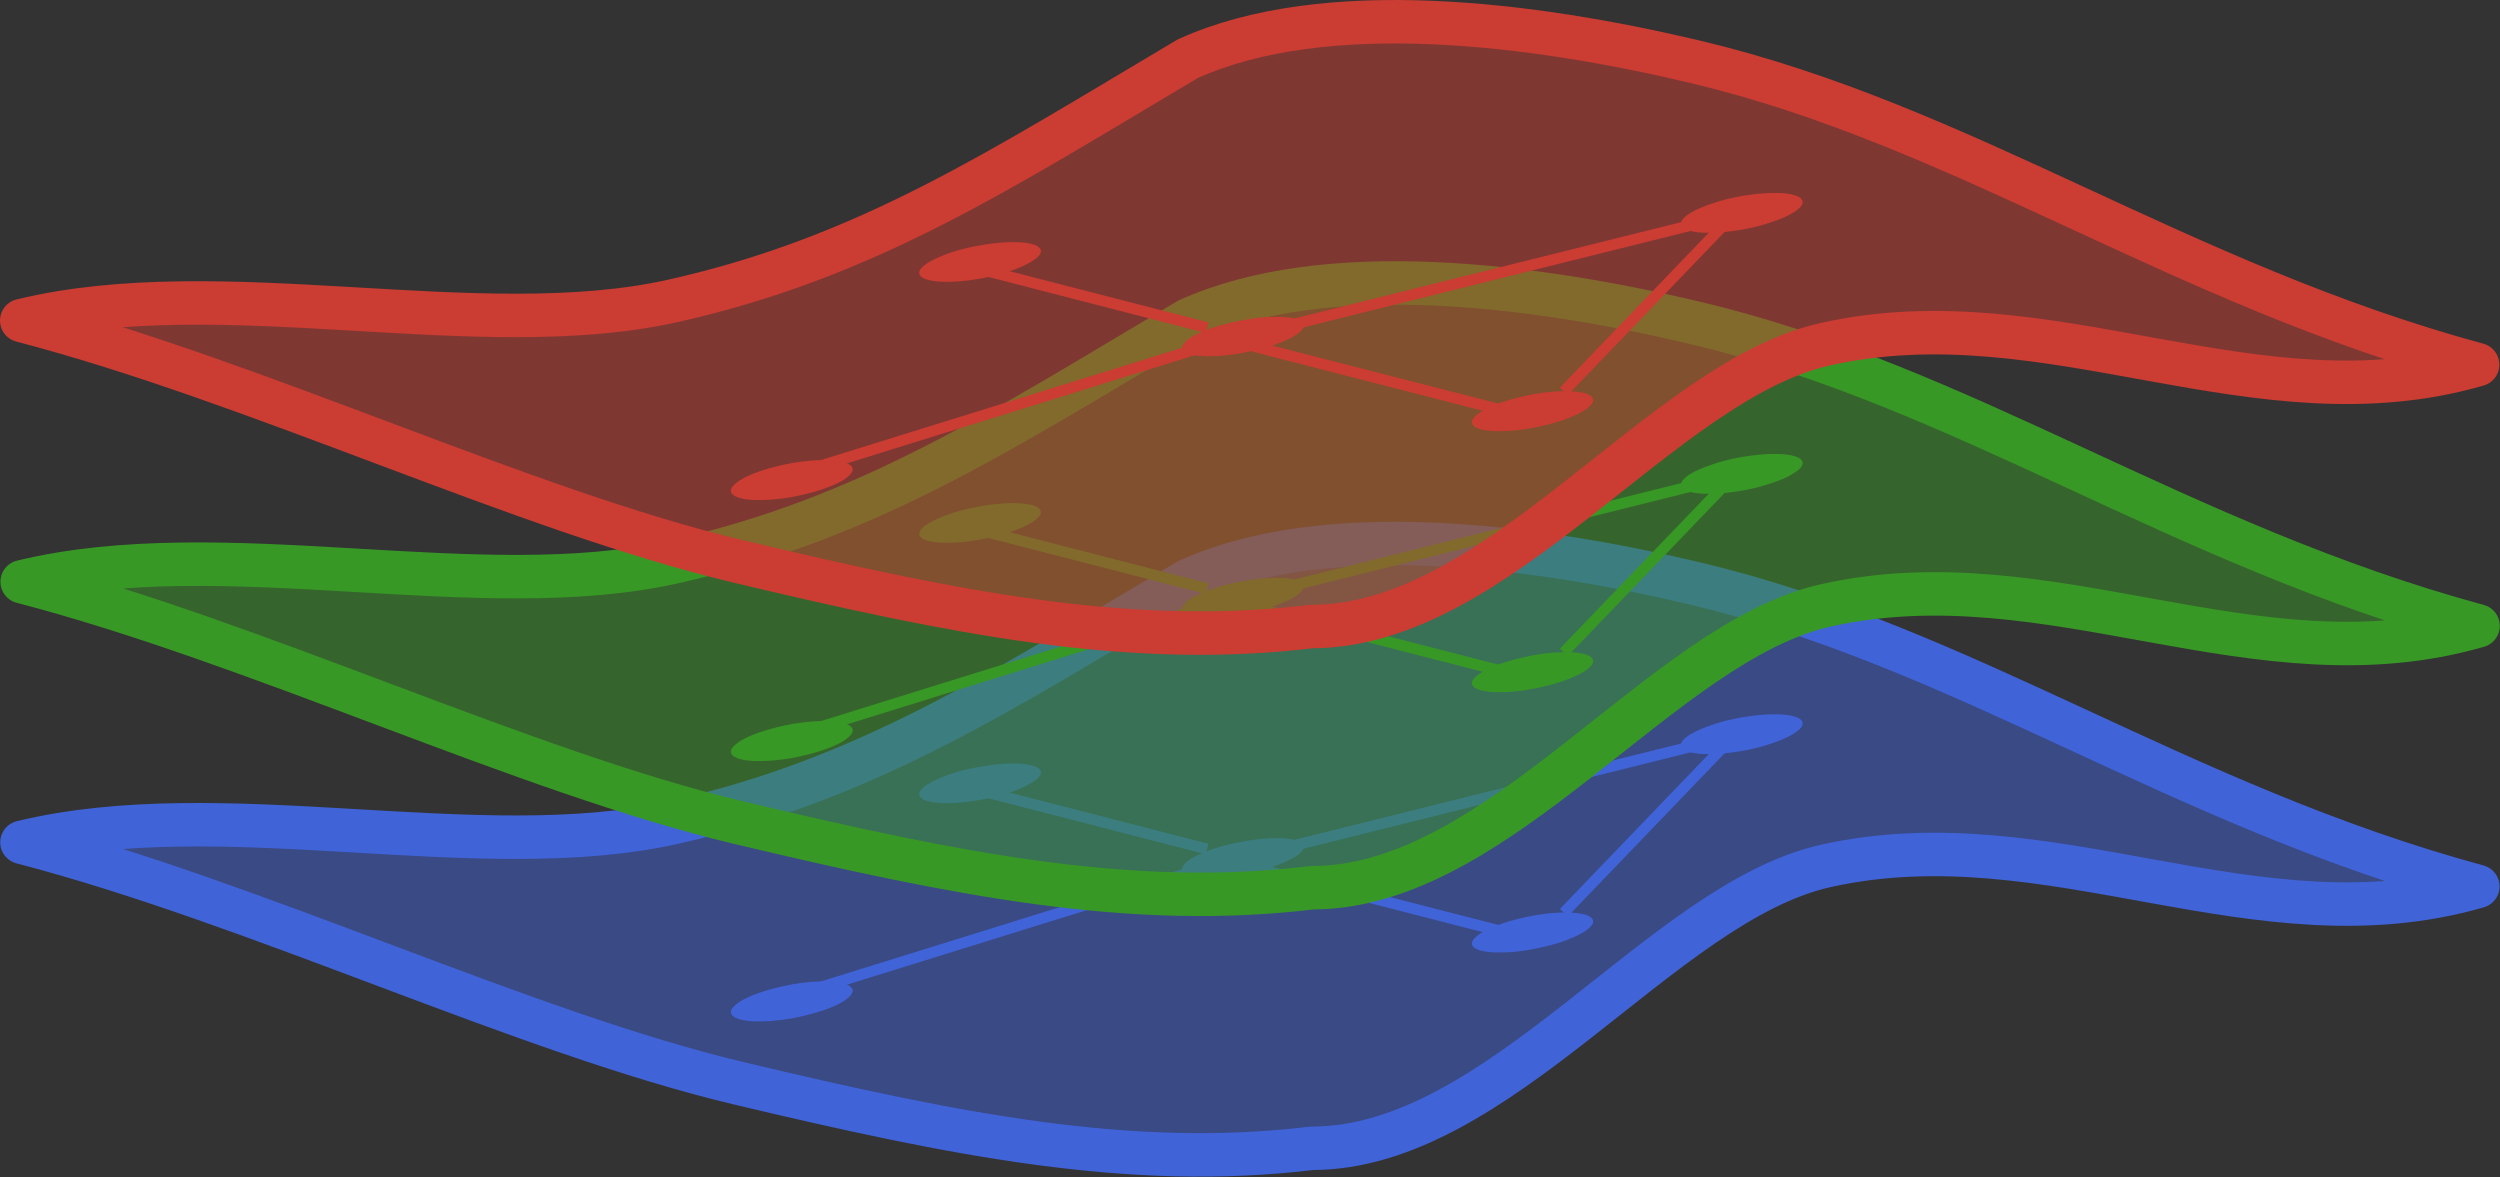 <?xml version="1.0" encoding="UTF-8"?>
<!DOCTYPE svg PUBLIC "-//W3C//DTD SVG 1.1//EN" "http://www.w3.org/Graphics/SVG/1.1/DTD/svg11.dtd">
<svg version="1.2" width="115.04mm" height="54.16mm" viewBox="4701 6016 11504 5416" preserveAspectRatio="xMidYMid" fill-rule="evenodd" stroke-width="28.222" stroke-linejoin="round" xmlns="http://www.w3.org/2000/svg" xmlns:ooo="http://xml.openoffice.org/svg/export" xmlns:xlink="http://www.w3.org/1999/xlink" xmlns:presentation="http://sun.com/xmlns/staroffice/presentation" xmlns:smil="http://www.w3.org/2001/SMIL20/" xmlns:anim="urn:oasis:names:tc:opendocument:xmlns:animation:1.0" xml:space="preserve">
 <rect x="4701" y="6016" width="11504" height="5416" fill="#333333" stroke="none"/>
 <defs class="EmbeddedBulletChars">
  <g id="bullet-char-template-57356" transform="scale(0,-0)">
   <path d="M 580,1141 L 1163,571 580,0 -4,571 580,1141 Z"/>
  </g>
  <g id="bullet-char-template-57354" transform="scale(0,-0)">
   <path d="M 8,1128 L 1137,1128 1137,0 8,0 8,1128 Z"/>
  </g>
  <g id="bullet-char-template-10146" transform="scale(0,-0)">
   <path d="M 174,0 L 602,739 174,1481 1456,739 174,0 Z M 1358,739 L 309,1346 659,739 1358,739 Z"/>
  </g>
  <g id="bullet-char-template-10132" transform="scale(0,-0)">
   <path d="M 2015,739 L 1276,0 717,0 1260,543 174,543 174,936 1260,936 717,1481 1274,1481 2015,739 Z"/>
  </g>
  <g id="bullet-char-template-10007" transform="scale(0,-0)">
   <path d="M 0,-2 C -7,14 -16,27 -25,37 L 356,567 C 262,823 215,952 215,954 215,979 228,992 255,992 264,992 276,990 289,987 310,991 331,999 354,1012 L 381,999 492,748 772,1049 836,1024 860,1049 C 881,1039 901,1025 922,1006 886,937 835,863 770,784 769,783 710,716 594,584 L 774,223 C 774,196 753,168 711,139 L 727,119 C 717,90 699,76 672,76 641,76 570,178 457,381 L 164,-76 C 142,-110 111,-127 72,-127 30,-127 9,-110 8,-76 1,-67 -2,-52 -2,-32 -2,-23 -1,-13 0,-2 Z"/>
  </g>
  <g id="bullet-char-template-10004" transform="scale(0,-0)">
   <path d="M 285,-33 C 182,-33 111,30 74,156 52,228 41,333 41,471 41,549 55,616 82,672 116,743 169,778 240,778 293,778 328,747 346,684 L 369,508 C 377,444 397,411 428,410 L 1163,1116 C 1174,1127 1196,1133 1229,1133 1271,1133 1292,1118 1292,1087 L 1292,965 C 1292,929 1282,901 1262,881 L 442,47 C 390,-6 338,-33 285,-33 Z"/>
  </g>
  <g id="bullet-char-template-9679" transform="scale(0,-0)">
   <path d="M 813,0 C 632,0 489,54 383,161 276,268 223,411 223,592 223,773 276,916 383,1023 489,1130 632,1184 813,1184 992,1184 1136,1130 1245,1023 1353,916 1407,772 1407,592 1407,412 1353,268 1245,161 1136,54 992,0 813,0 Z"/>
  </g>
  <g id="bullet-char-template-8226" transform="scale(0,-0)">
   <path d="M 346,457 C 273,457 209,483 155,535 101,586 74,649 74,723 74,796 101,859 155,911 209,963 273,989 346,989 419,989 480,963 531,910 582,859 608,796 608,723 608,648 583,586 532,535 482,483 420,457 346,457 Z"/>
  </g>
  <g id="bullet-char-template-8211" transform="scale(0,-0)">
   <path d="M -4,459 L 1135,459 1135,606 -4,606 -4,459 Z"/>
  </g>
  <g id="bullet-char-template-61548" transform="scale(0,-0)">
   <path d="M 173,740 C 173,903 231,1043 346,1159 462,1274 601,1332 765,1332 928,1332 1067,1274 1183,1159 1299,1043 1357,903 1357,740 1357,577 1299,437 1183,322 1067,206 928,148 765,148 601,148 462,206 346,322 231,437 173,577 173,740 Z"/>
  </g>
 </defs>
 <g class="Page">
  <g class="Group">
   <g class="com.sun.star.drawing.ClosedBezierShape">
    <g id="id3">
     <rect class="BoundingBox" stroke="none" fill="none" x="4702" y="8417" width="11502" height="3015"/>
     <path fill="rgb(64,99,216)" fill-opacity="0.502" stroke="rgb(255,255,255)" stroke-opacity="0.502" d="M 4802,9892 C 5727,9668 6907,10002 7801,9801 8695,9600 9301,9201 10168,8687 10801,8401 11759,8525 12501,8701 13738,8994 14724,9721 16103,10095 15084,10390 14134,9769 13101,10001 12345,10171 11601,11301 10737,11300 9901,11401 9090,11236 8101,11001 7112,10766 5881,10173 4802,9892 Z"/>
     <path fill="none" stroke="rgb(64,99,216)" stroke-width="200" stroke-linejoin="round" d="M 4802,9892 C 5727,9668 6907,10002 7801,9801 8695,9600 9301,9201 10168,8687 10801,8401 11759,8525 12501,8701 13738,8994 14724,9721 16103,10095 15084,10390 14134,9769 13101,10001 12345,10171 11601,11301 10737,11300 9901,11401 9090,11236 8101,11001 7112,10766 5881,10173 4802,9892 Z"/>
    </g>
   </g>
   <g class="Group">
    <g class="com.sun.star.drawing.CustomShape">
     <g id="id4">
      <rect class="BoundingBox" stroke="none" fill="none" x="10140" y="9872" width="562" height="184"/>
      <path fill="rgb(64,99,216)" stroke="none" d="M 10659,9960 C 10633,9976 10597,9991 10554,10006 10511,10020 10462,10032 10413,10040 10364,10049 10316,10054 10274,10054 10232,10055 10198,10052 10175,10044 10151,10037 10140,10026 10141,10012 10142,9999 10157,9983 10182,9967 10208,9951 10244,9936 10287,9921 10331,9907 10379,9895 10428,9887 10477,9878 10525,9873 10567,9873 10609,9872 10643,9876 10667,9883 10690,9890 10702,9901 10700,9915 10699,9928 10685,9944 10659,9960 L 10659,9960 Z"/>
     </g>
    </g>
    <g class="com.sun.star.drawing.CustomShape">
     <g id="id5">
      <rect class="BoundingBox" stroke="none" fill="none" x="11474" y="10214" width="559" height="187"/>
      <path fill="rgb(64,99,216)" stroke="none" d="M 11992,10303 C 11967,10319 11931,10335 11888,10350 11845,10364 11797,10376 11748,10385 11699,10394 11651,10399 11609,10399 11567,10400 11533,10396 11509,10389 11485,10381 11473,10370 11474,10356 11475,10343 11489,10327 11514,10311 11539,10295 11575,10279 11618,10264 11661,10250 11709,10238 11758,10229 11807,10220 11855,10215 11897,10215 11939,10214 11973,10218 11997,10225 12021,10233 12033,10244 12032,10258 12031,10271 12017,10287 11992,10303 L 11992,10303 Z"/>
     </g>
    </g>
    <g class="com.sun.star.drawing.CustomShape">
     <g id="id6">
      <rect class="BoundingBox" stroke="none" fill="none" x="8064" y="10531" width="562" height="187"/>
      <path fill="rgb(64,99,216)" stroke="none" d="M 8585,10622 C 8560,10638 8524,10654 8481,10668 8438,10682 8389,10694 8340,10703 8291,10711 8243,10716 8201,10716 8158,10717 8124,10713 8100,10705 8076,10697 8064,10686 8064,10672 8065,10658 8079,10643 8104,10626 8129,10610 8165,10594 8208,10580 8251,10566 8300,10554 8349,10545 8398,10537 8446,10532 8488,10532 8531,10531 8565,10535 8589,10543 8613,10551 8625,10562 8625,10576 8624,10590 8610,10605 8585,10622 L 8585,10622 Z"/>
     </g>
    </g>
    <g class="com.sun.star.drawing.CustomShape">
     <g id="id7">
      <rect class="BoundingBox" stroke="none" fill="none" x="12435" y="9302" width="562" height="186"/>
      <path fill="rgb(64,99,216)" stroke="none" d="M 12955,9392 C 12930,9408 12894,9424 12850,9438 12807,9453 12759,9465 12709,9473 12660,9481 12612,9486 12570,9486 12528,9487 12494,9483 12470,9475 12446,9468 12434,9456 12436,9442 12437,9429 12451,9413 12476,9397 12502,9381 12538,9365 12581,9351 12624,9336 12673,9324 12722,9316 12771,9308 12819,9303 12861,9303 12903,9302 12938,9306 12961,9314 12985,9321 12997,9333 12996,9347 12995,9360 12981,9376 12955,9392 L 12955,9392 Z"/>
     </g>
    </g>
    <g class="com.sun.star.drawing.CustomShape">
     <g id="id8">
      <rect class="BoundingBox" stroke="none" fill="none" x="8930" y="9529" width="562" height="184"/>
      <path fill="rgb(64,99,216)" stroke="none" d="M 9450,9617 C 9425,9633 9389,9649 9346,9664 9302,9678 9254,9690 9205,9698 9156,9707 9108,9711 9066,9712 9023,9712 8989,9709 8965,9701 8942,9694 8930,9682 8931,9669 8932,9655 8946,9640 8971,9624 8997,9608 9033,9592 9076,9577 9119,9563 9168,9551 9217,9543 9266,9534 9314,9530 9356,9529 9398,9529 9432,9532 9456,9540 9480,9547 9492,9559 9491,9572 9490,9586 9476,9601 9450,9617 L 9450,9617 Z"/>
     </g>
    </g>
    <g class="com.sun.star.drawing.LineShape">
     <g id="id9">
      <rect class="BoundingBox" stroke="none" fill="none" x="9233" y="9641" width="1049" height="308"/>
      <path fill="none" stroke="rgb(64,99,216)" stroke-width="50" stroke-linejoin="round" d="M 9258,9666 L 10256,9923"/>
     </g>
    </g>
    <g class="com.sun.star.drawing.LineShape">
     <g id="id10">
      <rect class="BoundingBox" stroke="none" fill="none" x="10589" y="9416" width="1962" height="527"/>
      <path fill="none" stroke="rgb(64,99,216)" stroke-width="50" stroke-linejoin="round" d="M 10614,9917 L 12525,9441"/>
     </g>
    </g>
    <g class="com.sun.star.drawing.LineShape">
     <g id="id11">
      <rect class="BoundingBox" stroke="none" fill="none" x="10445" y="9984" width="1216" height="350"/>
      <path fill="none" stroke="rgb(64,99,216)" stroke-width="50" stroke-linejoin="round" d="M 10470,10009 L 11635,10308"/>
     </g>
    </g>
    <g class="com.sun.star.drawing.LineShape">
     <g id="id12">
      <rect class="BoundingBox" stroke="none" fill="none" x="8390" y="9988" width="1868" height="616"/>
      <path fill="none" stroke="rgb(64,99,216)" stroke-width="50" stroke-linejoin="round" d="M 10232,10013 L 8415,10578"/>
     </g>
    </g>
    <g class="com.sun.star.drawing.LineShape">
     <g id="id13">
      <rect class="BoundingBox" stroke="none" fill="none" x="11872" y="9415" width="797" height="827"/>
      <path fill="none" stroke="rgb(64,99,216)" stroke-width="50" stroke-linejoin="round" d="M 12643,9440 L 11897,10216"/>
     </g>
    </g>
   </g>
  </g>
  <g class="Group">
   <g class="Group">
    <g class="com.sun.star.drawing.CustomShape">
     <g id="id14">
      <rect class="BoundingBox" stroke="none" fill="none" x="10140" y="8674" width="562" height="184"/>
      <path fill="rgb(56,152,38)" stroke="none" d="M 10659,8762 C 10633,8778 10597,8793 10554,8808 10511,8822 10462,8834 10413,8842 10364,8851 10316,8856 10274,8856 10232,8857 10198,8854 10175,8846 10151,8839 10140,8828 10141,8814 10142,8801 10157,8785 10182,8769 10208,8753 10244,8738 10287,8723 10331,8709 10379,8697 10428,8689 10477,8680 10525,8675 10567,8675 10609,8674 10643,8678 10667,8685 10690,8692 10702,8703 10700,8717 10699,8730 10685,8746 10659,8762 L 10659,8762 Z"/>
     </g>
    </g>
    <g class="com.sun.star.drawing.CustomShape">
     <g id="id15">
      <rect class="BoundingBox" stroke="none" fill="none" x="11474" y="9016" width="559" height="187"/>
      <path fill="rgb(56,152,38)" stroke="none" d="M 11992,9105 C 11967,9121 11931,9137 11888,9152 11845,9166 11797,9178 11748,9187 11699,9196 11651,9201 11609,9201 11567,9202 11533,9198 11509,9191 11485,9183 11473,9172 11474,9158 11475,9145 11489,9129 11514,9113 11539,9097 11575,9081 11618,9066 11661,9052 11709,9040 11758,9031 11807,9022 11855,9017 11897,9017 11939,9016 11973,9020 11997,9027 12021,9035 12033,9046 12032,9060 12031,9073 12017,9089 11992,9105 L 11992,9105 Z"/>
     </g>
    </g>
    <g class="com.sun.star.drawing.CustomShape">
     <g id="id16">
      <rect class="BoundingBox" stroke="none" fill="none" x="8064" y="9333" width="562" height="187"/>
      <path fill="rgb(56,152,38)" stroke="none" d="M 8585,9424 C 8560,9440 8524,9456 8481,9470 8438,9484 8389,9496 8340,9505 8291,9513 8243,9518 8201,9518 8158,9519 8124,9515 8100,9507 8076,9499 8064,9488 8064,9474 8065,9460 8079,9445 8104,9428 8129,9412 8165,9396 8208,9382 8251,9368 8300,9356 8349,9347 8398,9339 8446,9334 8488,9334 8531,9333 8565,9337 8589,9345 8613,9353 8625,9364 8625,9378 8624,9392 8610,9407 8585,9424 L 8585,9424 Z"/>
     </g>
    </g>
    <g class="com.sun.star.drawing.CustomShape">
     <g id="id17">
      <rect class="BoundingBox" stroke="none" fill="none" x="12435" y="8104" width="562" height="186"/>
      <path fill="rgb(56,152,38)" stroke="none" d="M 12955,8194 C 12930,8210 12894,8226 12850,8240 12807,8255 12759,8267 12709,8275 12660,8283 12612,8288 12570,8288 12528,8289 12494,8285 12470,8277 12446,8270 12434,8258 12436,8244 12437,8231 12451,8215 12476,8199 12502,8183 12538,8167 12581,8153 12624,8138 12673,8126 12722,8118 12771,8110 12819,8105 12861,8105 12903,8104 12938,8108 12961,8116 12985,8123 12997,8135 12996,8149 12995,8162 12981,8178 12955,8194 L 12955,8194 Z"/>
     </g>
    </g>
    <g class="com.sun.star.drawing.CustomShape">
     <g id="id18">
      <rect class="BoundingBox" stroke="none" fill="none" x="8930" y="8331" width="562" height="184"/>
      <path fill="rgb(56,152,38)" stroke="none" d="M 9450,8419 C 9425,8435 9389,8451 9346,8466 9302,8480 9254,8492 9205,8500 9156,8509 9108,8513 9066,8514 9023,8514 8989,8511 8965,8503 8942,8496 8930,8484 8931,8471 8932,8457 8946,8442 8971,8426 8997,8410 9033,8394 9076,8379 9119,8365 9168,8353 9217,8345 9266,8336 9314,8332 9356,8331 9398,8331 9432,8334 9456,8342 9480,8349 9492,8361 9491,8374 9490,8388 9476,8403 9450,8419 L 9450,8419 Z"/>
     </g>
    </g>
    <g class="com.sun.star.drawing.LineShape">
     <g id="id19">
      <rect class="BoundingBox" stroke="none" fill="none" x="9233" y="8443" width="1049" height="308"/>
      <path fill="none" stroke="rgb(56,152,38)" stroke-width="50" stroke-linejoin="round" d="M 9258,8468 L 10256,8725"/>
     </g>
    </g>
    <g class="com.sun.star.drawing.LineShape">
     <g id="id20">
      <rect class="BoundingBox" stroke="none" fill="none" x="10589" y="8218" width="1962" height="527"/>
      <path fill="none" stroke="rgb(56,152,38)" stroke-width="50" stroke-linejoin="round" d="M 10614,8719 L 12525,8243"/>
     </g>
    </g>
    <g class="com.sun.star.drawing.LineShape">
     <g id="id21">
      <rect class="BoundingBox" stroke="none" fill="none" x="10445" y="8786" width="1216" height="350"/>
      <path fill="none" stroke="rgb(56,152,38)" stroke-width="50" stroke-linejoin="round" d="M 10470,8811 L 11635,9110"/>
     </g>
    </g>
    <g class="com.sun.star.drawing.LineShape">
     <g id="id22">
      <rect class="BoundingBox" stroke="none" fill="none" x="8390" y="8790" width="1868" height="616"/>
      <path fill="none" stroke="rgb(56,152,38)" stroke-width="50" stroke-linejoin="round" d="M 10232,8815 L 8415,9380"/>
     </g>
    </g>
    <g class="com.sun.star.drawing.LineShape">
     <g id="id23">
      <rect class="BoundingBox" stroke="none" fill="none" x="11872" y="8217" width="797" height="827"/>
      <path fill="none" stroke="rgb(56,152,38)" stroke-width="50" stroke-linejoin="round" d="M 12643,8242 L 11897,9018"/>
     </g>
    </g>
   </g>
   <g class="com.sun.star.drawing.ClosedBezierShape">
    <g id="id24">
     <rect class="BoundingBox" stroke="none" fill="none" x="4703" y="7218" width="11502" height="3015"/>
     <path fill="rgb(56,152,38)" fill-opacity="0.502" stroke="rgb(255,255,255)" stroke-opacity="0.502" d="M 4803,8693 C 5728,8469 6908,8803 7802,8602 8696,8401 9302,8002 10169,7488 10802,7202 11760,7326 12502,7502 13739,7795 14725,8522 16104,8896 15085,9191 14135,8570 13102,8802 12346,8972 11602,10102 10738,10101 9902,10202 9091,10037 8102,9802 7113,9567 5882,8974 4803,8693 Z"/>
     <path fill="none" stroke="rgb(56,152,38)" stroke-width="200" stroke-linejoin="round" d="M 4803,8693 C 5728,8469 6908,8803 7802,8602 8696,8401 9302,8002 10169,7488 10802,7202 11760,7326 12502,7502 13739,7795 14725,8522 16104,8896 15085,9191 14135,8570 13102,8802 12346,8972 11602,10102 10738,10101 9902,10202 9091,10037 8102,9802 7113,9567 5882,8974 4803,8693 Z"/>
    </g>
   </g>
  </g>
  <g class="Group">
   <g class="Group">
    <g class="com.sun.star.drawing.CustomShape">
     <g id="id25">
      <rect class="BoundingBox" stroke="none" fill="none" x="10140" y="7473" width="562" height="184"/>
      <path fill="rgb(203,60,51)" stroke="none" d="M 10659,7561 C 10633,7577 10597,7592 10554,7607 10511,7621 10462,7633 10413,7641 10364,7650 10316,7655 10274,7655 10232,7656 10198,7653 10175,7645 10151,7638 10140,7627 10141,7613 10142,7600 10157,7584 10182,7568 10208,7552 10244,7537 10287,7522 10331,7508 10379,7496 10428,7488 10477,7479 10525,7474 10567,7474 10609,7473 10643,7477 10667,7484 10690,7491 10702,7502 10700,7516 10699,7529 10685,7545 10659,7561 L 10659,7561 Z"/>
     </g>
    </g>
    <g class="com.sun.star.drawing.CustomShape">
     <g id="id26">
      <rect class="BoundingBox" stroke="none" fill="none" x="11474" y="7815" width="559" height="187"/>
      <path fill="rgb(203,60,51)" stroke="none" d="M 11992,7904 C 11967,7920 11931,7936 11888,7951 11845,7965 11797,7977 11748,7986 11699,7995 11651,8000 11609,8000 11567,8001 11533,7997 11509,7990 11485,7982 11473,7971 11474,7957 11475,7944 11489,7928 11514,7912 11539,7896 11575,7880 11618,7865 11661,7851 11709,7839 11758,7830 11807,7821 11855,7816 11897,7816 11939,7815 11973,7819 11997,7826 12021,7834 12033,7845 12032,7859 12031,7872 12017,7888 11992,7904 L 11992,7904 Z"/>
     </g>
    </g>
    <g class="com.sun.star.drawing.CustomShape">
     <g id="id27">
      <rect class="BoundingBox" stroke="none" fill="none" x="8064" y="8132" width="562" height="187"/>
      <path fill="rgb(203,60,51)" stroke="none" d="M 8585,8223 C 8560,8239 8524,8255 8481,8269 8438,8283 8389,8295 8340,8304 8291,8312 8243,8317 8201,8317 8158,8318 8124,8314 8100,8306 8076,8298 8064,8287 8064,8273 8065,8259 8079,8244 8104,8227 8129,8211 8165,8195 8208,8181 8251,8167 8300,8155 8349,8146 8398,8138 8446,8133 8488,8133 8531,8132 8565,8136 8589,8144 8613,8152 8625,8163 8625,8177 8624,8191 8610,8206 8585,8223 L 8585,8223 Z"/>
     </g>
    </g>
    <g class="com.sun.star.drawing.CustomShape">
     <g id="id28">
      <rect class="BoundingBox" stroke="none" fill="none" x="12435" y="6903" width="562" height="186"/>
      <path fill="rgb(203,60,51)" stroke="none" d="M 12955,6993 C 12930,7009 12894,7025 12850,7039 12807,7054 12759,7066 12709,7074 12660,7082 12612,7087 12570,7087 12528,7088 12494,7084 12470,7076 12446,7069 12434,7057 12436,7043 12437,7030 12451,7014 12476,6998 12502,6982 12538,6966 12581,6952 12624,6937 12673,6925 12722,6917 12771,6909 12819,6904 12861,6904 12903,6903 12938,6907 12961,6915 12985,6922 12997,6934 12996,6948 12995,6961 12981,6977 12955,6993 L 12955,6993 Z"/>
     </g>
    </g>
    <g class="com.sun.star.drawing.CustomShape">
     <g id="id29">
      <rect class="BoundingBox" stroke="none" fill="none" x="8930" y="7130" width="562" height="184"/>
      <path fill="rgb(203,60,51)" stroke="none" d="M 9450,7218 C 9425,7234 9389,7250 9346,7265 9302,7279 9254,7291 9205,7299 9156,7308 9108,7312 9066,7313 9023,7313 8989,7310 8965,7302 8942,7295 8930,7283 8931,7270 8932,7256 8946,7241 8971,7225 8997,7209 9033,7193 9076,7178 9119,7164 9168,7152 9217,7144 9266,7135 9314,7131 9356,7130 9398,7130 9432,7133 9456,7141 9480,7148 9492,7160 9491,7173 9490,7187 9476,7202 9450,7218 L 9450,7218 Z"/>
     </g>
    </g>
    <g class="com.sun.star.drawing.LineShape">
     <g id="id30">
      <rect class="BoundingBox" stroke="none" fill="none" x="9233" y="7242" width="1049" height="308"/>
      <path fill="none" stroke="rgb(203,60,51)" stroke-width="50" stroke-linejoin="round" d="M 9258,7267 L 10256,7524"/>
     </g>
    </g>
    <g class="com.sun.star.drawing.LineShape">
     <g id="id31">
      <rect class="BoundingBox" stroke="none" fill="none" x="10589" y="7017" width="1962" height="527"/>
      <path fill="none" stroke="rgb(203,60,51)" stroke-width="50" stroke-linejoin="round" d="M 10614,7518 L 12525,7042"/>
     </g>
    </g>
    <g class="com.sun.star.drawing.LineShape">
     <g id="id32">
      <rect class="BoundingBox" stroke="none" fill="none" x="10445" y="7585" width="1216" height="350"/>
      <path fill="none" stroke="rgb(203,60,51)" stroke-width="50" stroke-linejoin="round" d="M 10470,7610 L 11635,7909"/>
     </g>
    </g>
    <g class="com.sun.star.drawing.LineShape">
     <g id="id33">
      <rect class="BoundingBox" stroke="none" fill="none" x="8390" y="7589" width="1868" height="616"/>
      <path fill="none" stroke="rgb(203,60,51)" stroke-width="50" stroke-linejoin="round" d="M 10232,7614 L 8415,8179"/>
     </g>
    </g>
    <g class="com.sun.star.drawing.LineShape">
     <g id="id34">
      <rect class="BoundingBox" stroke="none" fill="none" x="11872" y="7016" width="797" height="827"/>
      <path fill="none" stroke="rgb(203,60,51)" stroke-width="50" stroke-linejoin="round" d="M 12643,7041 L 11897,7817"/>
     </g>
    </g>
   </g>
   <g class="com.sun.star.drawing.ClosedBezierShape">
    <g id="id35">
     <rect class="BoundingBox" stroke="none" fill="none" x="4701" y="6016" width="11502" height="3015"/>
     <path fill="rgb(203,60,51)" fill-opacity="0.502" stroke="rgb(255,255,255)" stroke-opacity="0.502" d="M 4801,7491 C 5726,7267 6906,7601 7800,7400 8694,7199 9300,6800 10167,6286 10800,6000 11758,6124 12500,6300 13737,6593 14723,7320 16102,7694 15083,7989 14133,7368 13100,7600 12344,7770 11600,8900 10736,8899 9900,9000 9089,8835 8100,8600 7111,8365 5880,7772 4801,7491 Z"/>
     <path fill="none" stroke="rgb(203,60,51)" stroke-width="200" stroke-linejoin="round" d="M 4801,7491 C 5726,7267 6906,7601 7800,7400 8694,7199 9300,6800 10167,6286 10800,6000 11758,6124 12500,6300 13737,6593 14723,7320 16102,7694 15083,7989 14133,7368 13100,7600 12344,7770 11600,8900 10736,8899 9900,9000 9089,8835 8100,8600 7111,8365 5880,7772 4801,7491 Z"/>
    </g>
   </g>
  </g>
 </g>
</svg>